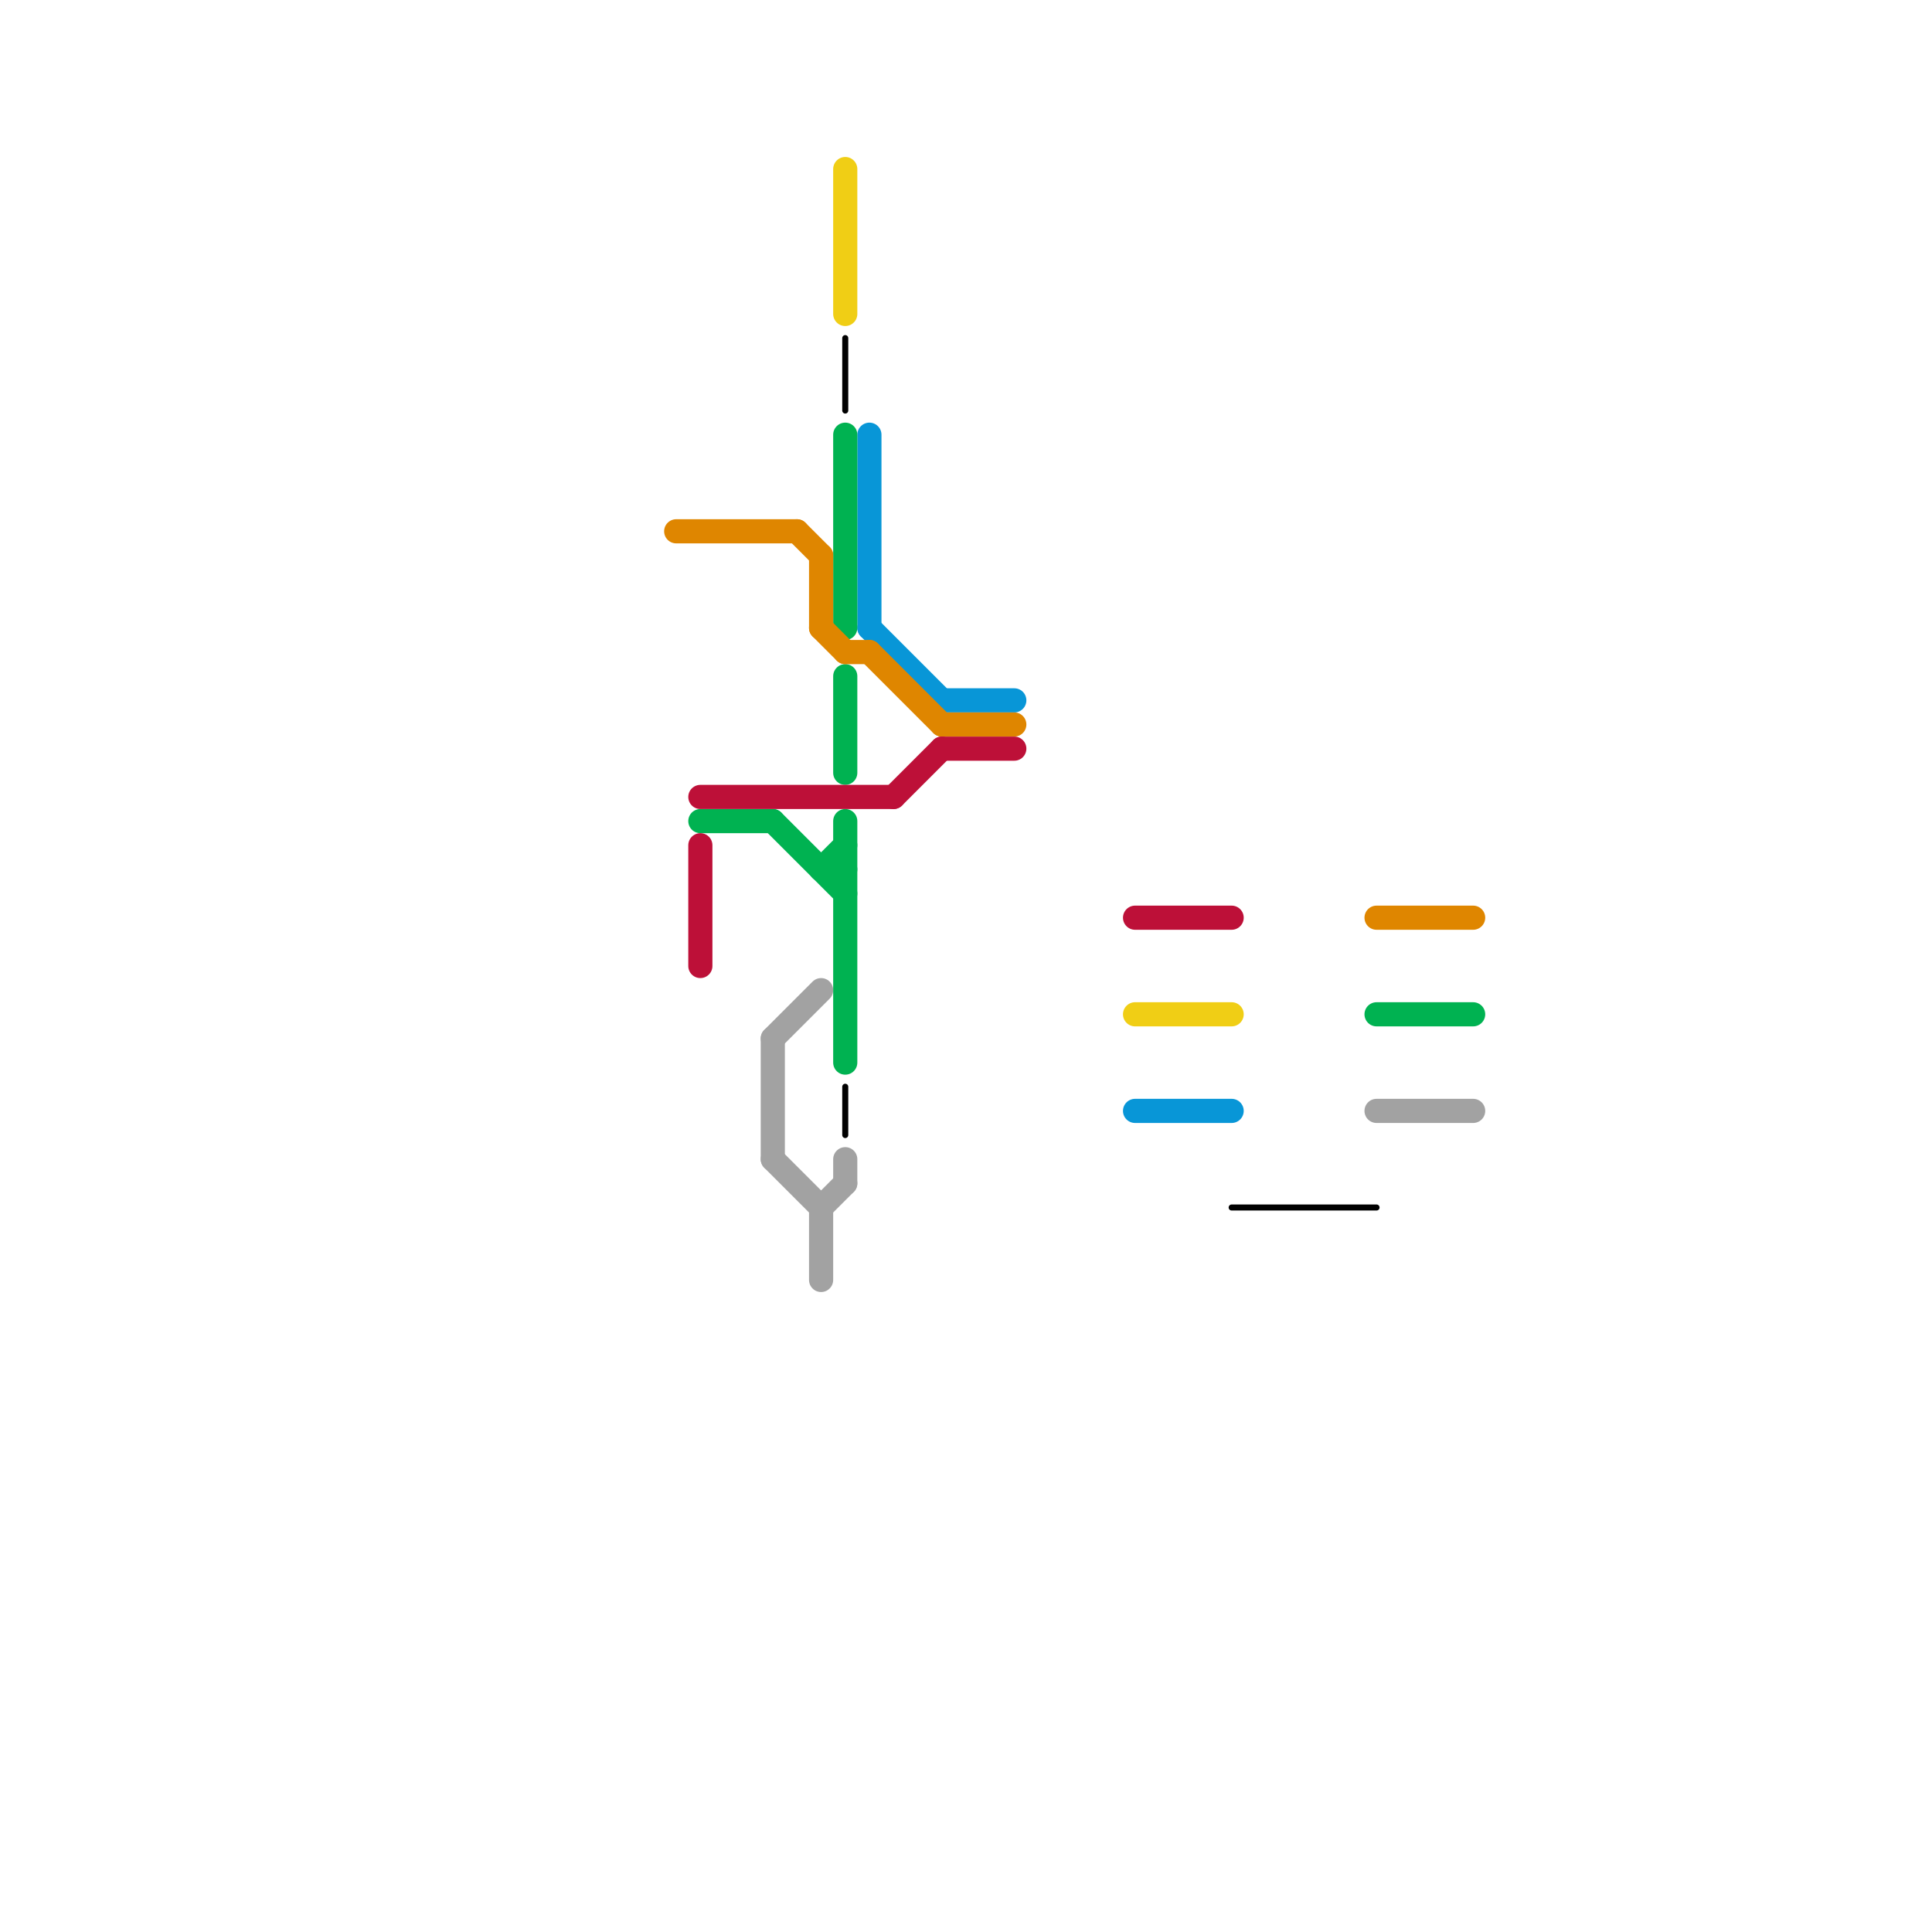 
<svg version="1.1" xmlns="http://www.w3.org/2000/svg" viewBox="0 0 80 80">
<style>text { font: 1px Helvetica; font-weight: 600; white-space: pre; dominant-baseline: central; } line { stroke-width: 1; fill: none; stroke-linecap: round; stroke-linejoin: round; } .c0 { stroke: #0896d7 } .c1 { stroke: #a2a2a2 } .c2 { stroke: #000000 } .c3 { stroke: #f0ce15 } .c4 { stroke: #00b251 } .c5 { stroke: #df8600 } .c6 { stroke: #bd1038 } .w4 { stroke-width: .25; }.w1 { stroke-width: 1; }</style><defs><g id="wm-xf"><circle r="1.2" fill="#000"/><circle r="0.9" fill="#fff"/><circle r="0.6" fill="#000"/><circle r="0.3" fill="#fff"/></g><g id="wm"><circle r="0.6" fill="#000"/><circle r="0.3" fill="#fff"/></g></defs><line class="c0 " x1="36" y1="18" x2="36" y2="26"/><line class="c0 " x1="36" y1="26" x2="39" y2="29"/><line class="c0 " x1="47" y1="46" x2="51" y2="46"/><line class="c0 " x1="39" y1="29" x2="42" y2="29"/><line class="c1 " x1="32" y1="48" x2="34" y2="50"/><line class="c1 " x1="57" y1="46" x2="61" y2="46"/><line class="c1 " x1="32" y1="43" x2="34" y2="41"/><line class="c1 " x1="35" y1="48" x2="35" y2="49"/><line class="c1 " x1="32" y1="43" x2="32" y2="48"/><line class="c1 " x1="34" y1="50" x2="35" y2="49"/><line class="c1 " x1="34" y1="50" x2="34" y2="53"/><line class="c2 w4" x1="51" y1="50" x2="57" y2="50"/><line class="c2 w4" x1="35" y1="45" x2="35" y2="47"/><line class="c2 w4" x1="35" y1="14" x2="35" y2="17"/><line class="c3 " x1="47" y1="42" x2="51" y2="42"/><line class="c3 " x1="35" y1="7" x2="35" y2="13"/><line class="c4 " x1="32" y1="34" x2="35" y2="37"/><line class="c4 " x1="34" y1="36" x2="35" y2="36"/><line class="c4 " x1="34" y1="36" x2="35" y2="35"/><line class="c4 " x1="35" y1="34" x2="35" y2="44"/><line class="c4 " x1="57" y1="42" x2="61" y2="42"/><line class="c4 " x1="35" y1="18" x2="35" y2="26"/><line class="c4 " x1="29" y1="34" x2="32" y2="34"/><line class="c4 " x1="35" y1="28" x2="35" y2="32"/><line class="c5 " x1="34" y1="26" x2="35" y2="27"/><line class="c5 " x1="36" y1="27" x2="39" y2="30"/><line class="c5 " x1="28" y1="22" x2="33" y2="22"/><line class="c5 " x1="57" y1="38" x2="61" y2="38"/><line class="c5 " x1="33" y1="22" x2="34" y2="23"/><line class="c5 " x1="34" y1="23" x2="34" y2="26"/><line class="c5 " x1="35" y1="27" x2="36" y2="27"/><line class="c5 " x1="39" y1="30" x2="42" y2="30"/><line class="c6 " x1="29" y1="35" x2="29" y2="40"/><line class="c6 " x1="39" y1="31" x2="42" y2="31"/><line class="c6 " x1="47" y1="38" x2="51" y2="38"/><line class="c6 " x1="29" y1="33" x2="37" y2="33"/><line class="c6 " x1="37" y1="33" x2="39" y2="31"/>
</svg>
